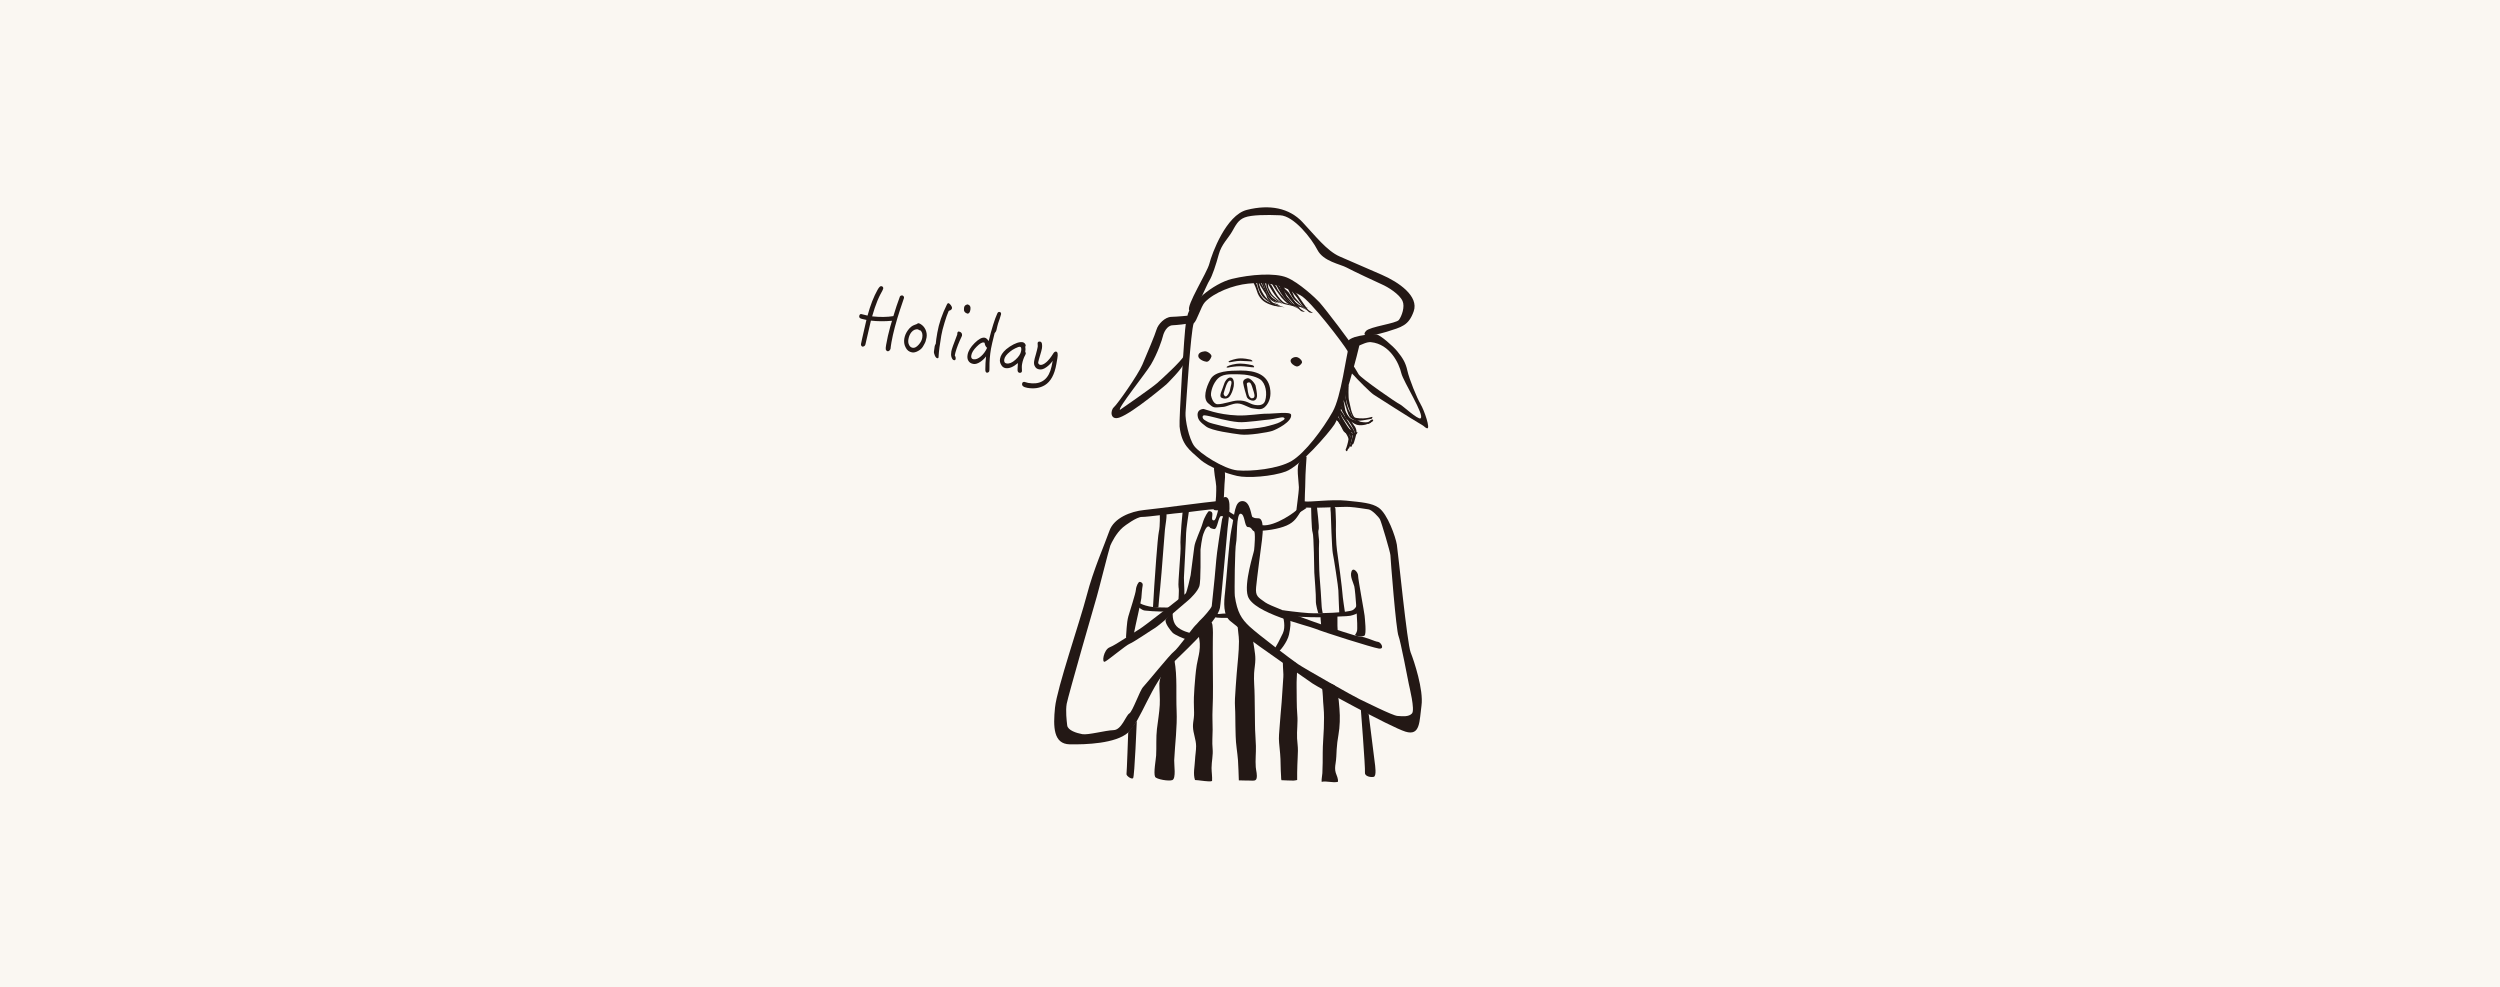 <?xml version="1.0" encoding="UTF-8"?><svg id="_レイヤー_2" xmlns="http://www.w3.org/2000/svg" viewBox="0 0 900 355.46"><defs><style>.cls-1{fill:#231815;}.cls-2{fill:#faf7f2;}</style></defs><g id="_レイヤー_1-2"><rect class="cls-2" width="900" height="355.46"/><path class="cls-1" d="M428.14,113.59s-4.13.42-6.47.48-4.77,2.68-5.31,4.55-3.29,8.4-5.13,12.7c-1.57,3.67-8.88,14.09-10.23,15.28-1.35,1.18-1.39,4.95,2.12,3.67,4.88-1.78,16.79-11.91,16.79-11.91,0,0,5.95-5.79,6.48-7.91.51-2.04.36-3.69-.24-2.27-.7,1.66-7.58,7.98-9.6,9.76-2.02,1.78-13.32,9.58-13.32,9.58-1.28-.06,9.36-13.3,11.12-16.3,2.44-4.15,4-8.93,4.29-10.18s1.41-3.88,3.54-3.95c1.2-.04,5.21-.42,6.28-.81.82-.3.49-2.34-.33-2.66Z"/><path class="cls-1" d="M427.46,113.9c.34-4.3,9.31-11.88,16.04-13.5s15.42-2.26,19.75-.5c4.33,1.76,10.52,7.55,11.78,8.96,2.16,2.42,11.82,15.07,11.98,15.92s-.35,4.24-1.87,1.6c-1.52-2.64-13.36-18.21-16.98-20.07-4.34-2.22-9.27-5.18-18.89-4.2-5.37.55-12.21,3.19-15.49,6.65-1.45,1.53-2.95,7.01-4.04,7.57s-2.41-.67-2.27-2.44Z"/><path class="cls-1" d="M489.61,123.07c-.34,2.73-6.6,25.77-9.22,29.74-2.14,3.24-12.35,15.02-17.5,16.93-4.86,1.8-13.77,2.47-17.53,1.6s-10.07-3.02-13.42-6.02c-3.75-3.36-6.56-5.11-7.29-11.79-.25-2.29,1.72-34.54,2.26-37.14.54-2.6,3.71-2.51,2.82-.04-1.05,2.9-2.64,27.7-2.94,32.25-.16,2.54,1.18,9.28,3.12,11.95,1.95,2.67,10.73,8.35,15.57,8.79,4.84.44,14.64-.52,19.48-3.38,4.84-2.86,11.3-11.51,14.79-17.71,3.12-5.54,4.75-19.85,6.13-24.77.68-2.42,4-2.72,3.71-.4Z"/><path class="cls-1" d="M457.18,139.62c-.88-4.58-4.9-6.26-10.54-6.23-4.05.03-9.21.16-10.85,3.12-1.73,3.13-2.79,6.97-.85,8.66,2.07,1.8,1.83,1.6,5.41,1.32,1.38-.11,3.22-1.27,5.17-1.25s4.14,1.7,5.61,1.8c1.48.1,3.07.93,4.65-.95,1.17-1.38,1.97-3.48,1.4-6.47ZM451.43,145.7c-1.58-.31-2.71-1.66-5.88-1.52-1.94.08-5.21,1.36-7.22,1.34-1.63-.01-2.29-2.69-2.38-3.22-.09-.53.21-3.22,1.96-5.44,1.94-2.46,4.7-2.12,8.12-2.11,2.35,0,5.95.64,7.65,1.84,2.01,1.41,2.58,5.06,1.78,7.65-.53,1.72-2.25,1.82-4.03,1.47Z"/><path class="cls-1" d="M442.99,135.9c-1.17-.08-2.18,1.57-2.51,2.9-.33,1.33-1.84,3.8-.77,4.36,1.07.56,2.18.39,2.84-.31.66-.69,1.38-2.48,1.59-3.82.21-1.33.02-3.06-1.15-3.14ZM442.8,140.29c-.11,1.06-.94,2.26-1.42,2.4s-.94-.64-.87-1.07c.07-.42.75-2.4.91-2.82s.78-1.98,1.52-1.77c.9.26-.02,2.2-.13,3.26Z"/><path class="cls-1" d="M452.01,138.85c-.13-.65-1.83-2.95-2.99-2.67-.56.13-1.66.53-1.48,1.74.18,1.21,1.02,4.12,1.3,4.95.29.83,1.49,1.38,2.26,1.37.77-.01,1.36-.62,1.43-1.6s-.4-3.14-.52-3.79ZM450.94,143.34c-.3,0-.51.23-1.08-.49-.57-.72-.77-2.92-.85-3.61-.08-.69-.43-1.33.31-1.54.8-.23,1.08.42,1.47,1.59.39,1.18.88,2.63.84,3.23s-.4.82-.69.81Z"/><path class="cls-1" d="M456.01,148.94c-2.35-.05-6.47.77-10.55.62-7.26-.28-11.85-2.39-12.28-2.34-1.43.16-2.22.98-2.03,2.48.18,1.5.96,2.27,3.02,3.83s9.52,2.51,12.41,2.9c2.9.39,9.94-.79,11.46-1.31s7.22-3.32,6.75-5.84c-.23-1.22-6.42-.3-8.77-.35ZM460.67,152.02c-.54.38-3.39,1.19-5.36,1.63-1.98.44-7.35,1.08-9.64.83-2.29-.25-9.81-2.01-10.7-2.52-.89-.52-2.04-.94-2.03-1.86s1.1-.54,2.62-.24c1.52.3,6.17,1.78,10.38,2.11,2.6.21,9.77-.89,11.11-.95,1.34-.07,4.39-.99,4.98-.74,1.33.55-.82,1.38-1.36,1.76Z"/><path class="cls-1" d="M467.13,128.64c1.14.46,1.75,1.45,1.57,1.95s-1.23,1.56-2.08,1.3-2.01-1.1-2.01-2.03,1.59-1.6,2.53-1.22Z"/><path class="cls-1" d="M433.68,126.47c1-.12,2.68,1.2,2.44,1.9s-.9,1.95-1.81,1.86-2.89-.9-2.93-2.05,1.13-1.57,2.3-1.71Z"/><path class="cls-1" d="M511.41,145.47c-1.34-2.2-4.09-9.01-4.75-12.02-.65-3.01-1.75-4.63-3.65-6.99-1.48-1.84-5.98-5.75-7.44-6.07s-11.34.6-10.36,3.3c1.26,3.47,5.37-.81,8.34-.51,6.9.71,10.14,7.74,10.93,11.18.69,2.99,8.61,15.29,6.91,16.25-.94.53-6.56-4.64-7.22-4.93-1.49-.67-14.2-9.53-15.06-10.92-.87-1.39-2.22-4.25-2.78-3.22-.56,1.03-.6,2.13,1.09,3.63,1.11,1.27,5.9,6.15,7.18,6.96,1.32.83,13.38,8.6,17.7,11.09.51.46,1,.83,1.39.96,1.45.52-.96-6.51-2.3-8.72Z"/><path class="cls-1" d="M437.17,167.73c-.5,1.01.62,5.68.67,7.31s-.05,5.64-.43,6.7-.85,1.88.05,1.94,2.63.34,2.9-1.5.42-8.49.58-9.41.04-3.61-.16-4.19-2.87-2.34-3.61-.84Z"/><path class="cls-1" d="M470.37,164.44s-.47,6.57-.45,8.66c.02,2.09-.37,7.41-.13,8.81s1.19.54.46,1.03-3.47,2.47-3.58,1.69.95-7.23.93-9.24-1.1-7.78.32-9.19c1.08-1.08.65-2.72,2.45-1.76Z"/><path class="cls-1" d="M469.57,180.48c1.75.39,9.72-.81,15.1-.25,5.38.56,9.22.82,11.69,2.57,3.17,2.24,6.04,10.43,6.51,13.29s3.71,35.64,4.96,38.76,4.7,13.55,3.91,19.15c-.79,5.6-.35,11.05-5.75,9.4-5.39-1.65-32.24-16.41-33.49-17.36-1.24-.95-21.65-14.86-23.17-16.48s-3.33-3.69-6.24-5.83-2.48-7.03-2.07-10.53c.47-4.07,1.45-18.64,2.31-22.67,1.17-5.49,1.08-10.19,4-10.14,2.91.05,3.07,5.62,3.57,5.74s.2.45,2.14.46,1.67,4.65,1.29,7.67c-.38,3.02-1.83,13.86-2.13,17.14s.7,3.59,3.33,5.49c2.89,2.09,31.39,12.05,33.77,12.21,2.38.15,5.67,1.89,6.75,1.96s2.64,2.78.28,2.41c-2.37-.37-19.61-5.82-22.78-7.11s-22.35-5.6-24.33-11.77c-1.48-4.62,2.13-15.47,2.26-16.55s.6-6.64-.08-6.82-.81-1.58-2.2-1.48c-1.28-.22-.96-4.67-2.58-4.81s-1.19,8.92-1.63,10.54-.64,17.83-.45,19.12c.84,5.8,2.4,8.23,5.23,10.89,3.13,2.94,15.18,11.99,17.48,13.58s20.87,12.09,22.21,12.65c1.33.57,11.79,5.91,13.63,6.03s4.04.4,5.22-.89-.97-9.68-1.12-10.51-3.1-16.05-3.7-17.31c-.9-1.9-2.93-28.21-2.94-29.17s-3.27-11.96-3.75-12.88-2.92-3.46-4.14-3.61-4.34-.72-6.87-.88-15.5.71-16.42.04-.58-2.18.21-2.01Z"/><path class="cls-1" d="M488.92,207.29c-.01,1.23,2.27,13.41,2.34,14.36s.74,6.61-.05,7.17-3.3.2-3.34-.22.21-.06.64-1.4-.59-14.68-.97-16.14c-.39-1.46-1.63-3.56-1.01-5.31.61-1.75,2.41.3,2.4,1.53Z"/><path class="cls-1" d="M438.01,180.43c-3.21.26-21.34,2.7-26.17,3.18-4.83.49-10.83,2.88-12.44,7.47-1.84,5.24-5.72,13.82-8.2,23.35-2.48,9.53-10.67,33.25-11.39,40.26-.72,7.02-.58,13.15,5.27,13.27,5.86.11,16.54-.27,21.06-4.24s8.32-17.59,15.57-24.58c8.06-7.77,16.66-16.12,17.48-20.33.35-1.77,2.33-24.65,2.74-28.62.4-3.97,1.7-11.13-.77-11.26s-2.78,8.54-4.22,8.42c-1.6-.13.83-3.35-1.73-3.33-.24,0-1.6,1.94-2.27,4.34s-2.82,6.58-3.01,8.65c-.09.96-1.18,9.25-1.3,10.04s-1.39,6.13-1.75,6.57-15.27,12.11-16.7,12.88-8.44,5.67-10.67,6.52-3.01,5.81-1.71,5.17c1.3-.64,7.58-5.95,8.93-6.46s7.95-5.02,9.18-5.73,11.56-9.63,12.12-10.12,3.04-2.86,3.71-4.76c.67-1.91.38-12.26.45-13.31s.48-3.44.71-4.53c.19-.91,1.25-3.95,2.16-3.75s-.19.5,1.99.94c1.29.26,1.5-4.74,2.6-4.68,1.11.06.49.24.3,1.09s-2.11,13.61-2.08,14.54c.02.57-1.12,12.1-1.64,16.76-.08.74-3.09,4.13-3.86,4.81s-1.08,1.25-2.06,2.18-6.36,8.47-7.68,9.38-9.92,11.58-11.08,12.75c-1.23,1.24-3.78,8.85-5.01,9.56s-2.74,5.91-5.65,5.99-9.19,1.84-11.28,1.45-5.21-1.37-5.42-3.17-.61-5.27-.18-7.76,10.39-37.24,10.8-38.47,4.5-17.52,4.9-18.48,2.06-4.44,4.53-6.57c.74-.64,5-3.81,6.85-3.75,1.85.05,12.94-1.48,14.5-1.52s10.52-1.41,11.56-1.21,1.62-2.96.87-2.9Z"/><path class="cls-1" d="M410.23,209.46c.41,0,1.33.32,1.12,1.39s-.38,3.3-.46,4.45-2.32,10.67-2.46,11.68-.44,1.7-1.5,2.4-1.67.6-1.54-.4.17-4.84.82-7.11c.65-2.27,2.59-8.09,2.71-9.53s.92-2.86,1.31-2.86Z"/><path class="cls-1" d="M461.75,221.56c.28.72,1.14,4.15.08,6.41s-2.36,4.68-2.72,5.2-.24,1.99.65,1.78,3.73-3.91,4.27-6.47c.55-2.56.72-4.45.36-5.61s-2.63-1.31-2.63-1.31Z"/><path class="cls-1" d="M422.16,220.38s-.28,3.23,1.34,5,4.98,2.53,5.47,2.61-1.06,2.14-1.81,2.13-4.36-1.64-5.02-2.34-2.88-3.42-2.5-4.62c.26-.84,2.53-2.79,2.53-2.79Z"/><path class="cls-1" d="M467.62,182.83c-1.21,1.54-8.58,6.68-13.09,6.27-4.51-.41-4.71,1.91-1.89,1.98,2.82.07,7.53-.57,10.54-1.89s3.82-3.17,5-4.93-.56-1.43-.56-1.43Z"/><path class="cls-1" d="M441.26,183.59c1.29.5,3.08,1.96,3.41,1.82s.21,1.49-.22,1.87-2.67-1.84-2.89-2.07-.29-1.62-.29-1.62Z"/><path class="cls-1" d="M428.15,111.72c-1.23-1.57,6.42-13.59,7.21-16.76.94-3.73,6.05-17.52,13.51-19.4,8.31-2.09,15.29-.62,19.97,4.35,4.68,4.97,8.79,10.38,13.43,12.42s10.75,4.68,15.1,6.56c6.27,2.71,13.49,7.76,11.56,13.2-1.82,5.13-4.29,5.64-9.76,7.36-2.22.7-10.1,2.75-7.41-.3,1.39-1.58,10.87-2.68,11.85-3.98,1.04-1.39,2.23-4.77,1.3-6.82-1.13-2.49-5.25-5.02-7.4-5.96-1.93-.85-10.42-4.83-12.72-6.07s-8.4-2.21-10.52-6.36-8.46-12.24-13.43-12.46-10.33-.15-12.74.78-3.21,2.76-4.6,5.17c-1.39,2.41-3.77,4.52-4.75,8.15s-2.32,7.74-3.38,9.41-3.41,8.13-5.3,9.42c-1.89,1.29-.66,2.86-1.89,1.29Z"/><path class="cls-1" d="M485.5,138.95s-.19,4.2.2,5.45.69,5.19,2.56,6.55c1.87,1.35,2.06,1.62,3.14,1.8s1.65-1.42,2.49-1.67c.15-.04.16-.03-.09.61s-1.24,1.17-2.81.98c-1.69-.21-3.27-1.07-4.05-2.46s-2.89-6.48-2.49-8.16-.13-3.24.11-4.06.94.97.94.97Z"/><path class="cls-1" d="M484.3,140.35c.6.33.13,1.55.16,2.79s.73,4.3,1.54,5.22-.06,2.01,3.51,2.24,5.07-1.16,4.46-.14c-.24.4.34.21-2.44.71-2.98.54-3.91.22-5.06-.55-.9-.6-1.33-2.08-2-4.32-.46-1.53-1.3-3.44-1.15-4.06s.99-1.89.99-1.89Z"/><path class="cls-1" d="M483.22,144.2c.77-.18.72,2.46,1.18,3.8s1.33,2.56,2.52,2.99c3.45,1.25,5.5,1.33,6.33.54,1.18-1.12,1.35-.05.79.24s-1.97,1.18-3.63,1.29c-1.67.11-2.17-.07-3.73-1.08s-2.28-.84-2.52-2.27-1.73-3.86-1.2-4.69.26-.82.26-.82Z"/><path class="cls-1" d="M481.91,147.02c.87,0,.43.84.73,2.04s.8,2.08,1.6,3.74,2.53,2.18,2.78,2.42-1.33.75-1.43.8-1.2-.56-1.99-1.87-1.41-3.71-1.87-4.58.18-2.55.18-2.55Z"/><path class="cls-1" d="M480.62,150.26c.26-.21.48-.54.9.18s1.19,2.2,1.77,3.15,3.63,2.65,3.95,2.54,1.5-.93,1.44-.44-.76,1.24-1.89,1.06-2.7-.75-3.28-1.79-1.44-3.14-2.05-3.45-.83-1.25-.83-1.25Z"/><path class="cls-1" d="M482.46,146.34c0,.48,1.19,2.7,2.13,3.99s3.1,4.4,3.03,5.35-.79,3.33-.98,3.59.24,1.01.54.58,1.11-3.41,1.16-4.16-.19-1.74-.99-2.7-3.37-5.39-3.6-5.59-1.1-1.42-1.1-1.42l-.19.36Z"/><path class="cls-1" d="M481.83,147.26c0,.48,1.19,2.7,2.13,3.99.94,1.29,3.1,4.4,3.03,5.35s-.79,3.33-.98,3.59.24,1.01.54.58,1.11-3.41,1.16-4.16-.19-1.74-.99-2.7-3.37-5.39-3.6-5.59-1.1-1.42-1.1-1.42l-.19.36Z"/><path class="cls-1" d="M480.93,147.88c0,.48,1.19,2.7,2.13,3.99.94,1.29,3.1,4.4,3.03,5.35s-.79,3.33-.98,3.59.24,1.01.54.58,1.11-3.41,1.16-4.16-.19-1.74-.99-2.7-3.37-5.39-3.6-5.59-1.1-1.42-1.1-1.42l-.19.36Z"/><path class="cls-1" d="M480.29,148.8c0,.48,1.19,2.7,2.13,3.99.94,1.29,3.1,4.4,3.03,5.35s-.79,3.33-.98,3.59.24,1.01.54.58,1.11-3.41,1.16-4.16-.19-1.74-.99-2.7-3.37-5.39-3.6-5.59-1.1-1.42-1.1-1.42l-.19.36Z"/><path class="cls-1" d="M446.54,130.89c2.06.04,3.96.5,4.38.6s.78.65.42.75c-.33.09-3.2-.41-4.79-.4-1.73,0-3.76.31-4.27.46s-1.06-.05-.45-.41,2.8-1.03,4.7-.99Z"/><path class="cls-1" d="M446.39,129.01c1.36-.04,3.14.28,3.78.45s.9.69.59.65-3.66-.21-4.2-.2c-1.65.01-3.36.48-3.81.5s-.61-.16-.35-.36,2.29-.98,4-1.03Z"/><path class="cls-1" d="M464,103.56c.42.19,2.12,1.22,2.77,2.08s3.73,5.69,4.46,6.12,1.46.94,1.46.94c0,0-1.03-.07-1.44-.32-.23-.15-1.75-1.62-2.11-1.97s-1.68-2.61-2.18-3.24-2.97-3.61-2.97-3.61Z"/><path class="cls-1" d="M461.47,102.31s.93,1.22,1.21,2,2.66,3.68,3.59,4.45c.93.77,3.99,2.72,3.99,2.72,0,0-3.2-1.47-3.78-1.84s-1.63-1.36-2.29-2.16c-.6-.71-3.01-4.1-3.27-4.72s.55-.45.55-.45Z"/><path class="cls-1" d="M463.55,103.53c-.08-.44,1-.07,1.15.22s1.01,2.96,1.6,3.57,3.95,4.37,3.95,4.37c0,0-3.95-3.4-4.53-4.04s-2.01-3.26-2.17-4.13Z"/><path class="cls-1" d="M459.43,102.32c.37.08.91.43,1.2.81s1.87,3.44,2.29,3.88,1.34,2.01,2.64,2.51,5.52,1.25,5.52,1.25c0,0-1.19-.09-1.68-.11s-4.13-.62-4.85-1.07-2.26-2.38-2.76-3.06c-.72-.98-2.68-4.22-2.37-4.21Z"/><path class="cls-1" d="M461.11,103.15c.42.19,2.12,1.22,2.77,2.08s3.73,5.69,4.46,6.12,1.46.94,1.46.94c0,0-1.03-.07-1.44-.32-.23-.15-1.75-1.62-2.11-1.97s-1.68-2.61-2.18-3.24-2.97-3.61-2.97-3.61Z"/><path class="cls-1" d="M458.58,101.91s.93,1.22,1.21,2,2.66,3.68,3.59,4.45,3.99,2.72,3.99,2.72c0,0-3.2-1.47-3.78-1.84s-1.63-1.36-2.29-2.16c-.6-.71-3.01-4.1-3.27-4.72s.55-.45.55-.45Z"/><path class="cls-1" d="M460.66,103.12c-.08-.44,1-.07,1.15.22s1.01,2.96,1.6,3.57,3.95,4.37,3.95,4.37c0,0-3.95-3.4-4.53-4.04s-2.01-3.26-2.17-4.13Z"/><path class="cls-1" d="M456.54,101.91c.37.08.91.43,1.2.81s1.87,3.44,2.29,3.88,1.34,2.01,2.64,2.51,5.52,1.25,5.52,1.25c0,0-1.19-.09-1.68-.11s-4.13-.62-4.85-1.07-2.26-2.38-2.76-3.06c-.72-.98-2.68-4.22-2.37-4.21Z"/><path class="cls-1" d="M409.56,216.8s2.75,1.72,7.01,1.85c.71.02,5.7.1,5.7.1,0,0,.51.22-.71,1-1.02.66-6.34.39-9.47.04-1.14-.13-2.6-1.57-2.63-1.6-.09-.11.09-1.4.09-1.4Z"/><path class="cls-1" d="M436.73,220.15c.81.12,1.5,1,2.15.88s2.39-.2,3.04-.16,1.09,1.41.5,1.51-4.58.14-5.07-.24-.62-1.98-.62-1.98Z"/><path class="cls-1" d="M461.8,219.69s5.92.81,9.35,1.03c3.43.22,14.4-.19,15.88-1.11,1.48-.92,1.69-2.62,1.69-2.62,0,0,.88.97.92,1.68s-.51,1.39-.64,1.78-1.79,1-2.92,1.23-5.71.24-6.98.46-13.01.04-14.35-.39-2.95-2.07-2.95-2.07Z"/><path class="cls-1" d="M480.76,183.06s.25,5.03.18,6.14.04,6.89.38,8.93,1.96,14.51,1.95,15.43.97,7.25.97,7.25l-2.07.58s-.37-7.82-.36-8.83-1.68-12.02-2-13.36-.73-13.87-.74-14.68-.34-1.45.17-2.67,1.51,1.22,1.51,1.22Z"/><path class="cls-1" d="M471.99,182.16s.13,8.74.56,9.58.56,13.44.6,14.45.67,8.33.56,9.94c-.1,1.61.87,4.64.87,4.64l1.63.11s-.4-1.88-.41-2.59-.62-9.97-.76-10.99-.32-11.11-.17-11.91-.53-3.9-.17-4.69-.64-8.04-.61-8.44-2.12-.09-2.12-.09Z"/><path class="cls-1" d="M417.53,184.78s.15,4.69-.33,6.59-1.6,18.69-1.66,19.59-.41,7.13-.46,7.58,1.94.12,1.94.12l.26-3.1s.76-7.59.88-9.51,1.15-14.32,1.21-15.33c.06-1.01.98-5.8.38-5.95s-2.24-.01-2.24-.01Z"/><path class="cls-1" d="M428.02,184.03s-1.05,6.79-1.02,7.91-.75,14.64-.79,16.06.56,7.98-.27,8.16-1.47.95-1.64.32.29-3.65-.02-5.09.94-13.11.71-15.05.76-13.22.97-13.39,2.06,1.09,2.06,1.09Z"/><path class="cls-1" d="M406.15,263.72s-.49,14.29-.61,14.93,1.88,2.08,2.39,1.46,1.32-20.56,1.32-20.56l-3.1,4.17Z"/><path class="cls-1" d="M492.73,257.12s1.93,15.5,2.14,17.08c.21,1.58.76,5.23-.35,5.47s-3.33-.21-3.14-1.61-1.55-23.64-1.55-23.64l2.9,2.7Z"/><path class="cls-1" d="M460.51,110.32c-1.84,0-4.93-1.06-6.23-2.44-.88-.93-1.44-1.86-1.8-3.12-.23-.82-.81-2.21-1.16-2.87l.79-.19c.36.69.64,1.8.87,2.59.35,1.23,1.12,2.47,1.94,3.34,1.29,1.36,5.86,2.68,5.86,2.68-.09,0-.18,0-.27,0Z"/><path class="cls-1" d="M460.89,110.17c-.45-.13-.89-.27-1.33-.41-.45-.14-.89-.28-1.35-.42-1.41-.41-3.19-1.78-4.06-3.12-.86-1.33-1.47-3.07-1.67-4.79l.61-.07c.19,1.64.97,3.37,1.8,4.64.83,1.28,2.07,2.62,3.41,3.02.46.13.91.28,1.36.42.44.14,1.23.72,1.23.72Z"/><path class="cls-1" d="M462.46,110.71c-.45-.15-1.01-.23-1.61-.32-1.17-.18-2.49-.38-3.28-1.11-.13-.12-.25-.35-.36-.56-.07-.14-.14-.28-.21-.37-.08-.11-.18-.21-.28-.32-.16-.17-.32-.34-.43-.54-.18-.33-.27-.71-.37-1.08-.1-.39-.32-.62-.52-.96-.19-.32-.39-.57-.63-.95-.65-1.03-1.5-2.2-1.78-3.46l.65-.15c.27,1.2.93,2.24,1.57,3.25.2.32.41.64.6.97.22.38.33.8.43,1.21.09.36,1.1,1.68,1.19,1.8.08.11.46.6.54.69.72.66,1.18,1.01,2.3,1.18.61.09,2.18.71,2.18.71Z"/><path class="cls-1" d="M460.64,108.97c-1.14,0-2.83-.98-3.59-1.87-1.11-1.29-2.19-5.05-2.35-5.49l.4-.44c.17.44.32.89.48,1.34.53,1.53,1.08,3.11,2.15,4.36.61.71,3.1,2.08,3.1,2.08-.06,0-.12,0-.19,0Z"/><path class="cls-1" d="M460.04,109.2c-1.67-.46-2.77-1.23-3.78-2.66-.27-.38-2.02-4.15-2.2-5.15l.64-.21c.18.97.4,2.12.93,3,.2.34.17.64.32.99.17.43.33.83.59,1.18.97,1.36,3.52,2.85,3.52,2.85Z"/><path class="cls-1" d="M457.16,105.83c-.33-.43-.5-.9-.67-1.35-.08-.22-.17-.45-.27-.67-.26-.57-.39-1.19-.39-1.96l.7.06c0,.72-.09,1.31.15,1.84.11.23.78,1.66,1.08,2.05,1.16,1.53,3.75,3.22,3.75,3.49s-3.17-1.91-4.35-3.46Z"/><path class="cls-1" d="M417.37,246.11c0,2.6.28,5.1.14,7.69-.15,2.88-.67,5.71-1.01,8.62-.37,3.12-.12,6.39-.29,9.54-.07,1.37-1.02,6.38-.37,7.7.43.88,5.01,1.67,6.21,1.16,1.41-.6.59-5.57.66-7.09.28-5.89,1.13-12.02.87-17.9s.29-12.26-.77-18.06c-3.55,1.56-5.05,4.65-5.45,8.34Z"/><path class="cls-1" d="M431.53,227.68c-.07,1.32.34,2.67.4,3.99.04.96-.01,1.91-.14,2.86-.22,1.64-.7,3.25-.96,4.88-.43,2.69-.61,5.4-.83,8.12-.19,2.32-.26,4.65-.18,6.98.04,1.33.12,2.66-.05,3.98-.14,1.05-.33,2.1-.3,3.17.07,2.39,1.12,4.57,1.13,6.95,0,1.68-.33,3.36-.4,5.05-.1,2.3-.76,4.91,0,7.15,1.55.08,3.08.39,4.63.46.51.02,1.06.1,1.52-.13.09-1.52-.18-3.13-.19-4.68,0-2.36.61-4.62.38-6.97s0-4.49.01-6.75c0-2.43-.15-4.79-.03-7.22.27-5.62.11-11.2.1-16.83,0-2.72-.05-5.45,0-8.17.03-1.84.11-3.66-.13-5.48-.17-1.24-.83-1.46-1.86-.6s-1.5,2.4-3.1,3.25Z"/><path class="cls-1" d="M445.57,224.5c-.08,2.11.46,4.23.46,6.36,0,3.84-.51,7.69-.81,11.52-.24,3.03-.46,6.07-.63,9.1-.12,2.14.14,4.28.12,6.41-.02,2.36.09,4.71.13,7.08.05,2.93.62,5.84.84,8.75.19,2.43.18,4.79.3,7.21,1.37.07,2.78.04,4.15.08.83.02,1.92.21,2.2-.66.4-1.29-.15-2.87-.25-4.17-.2-2.52.12-5.11.05-7.63-.06-2.56-.33-5.1-.33-7.67,0-3.45-.12-6.89-.13-10.34-.01-2.72-.35-5.48-.19-8.2.1-1.71.45-3.34.45-5.08,0-1.26-.18-2.4-.36-3.64-.26-1.7-.55-3.43-.75-5.13-.11-.93-.04-.74-.91-1.33-1.27-.86-2.32-2.1-4.34-2.65Z"/><path class="cls-1" d="M461.48,236.16c.36,1.25.39,2.72.4,4.03,0,1.17.21,2.35.12,3.52-.24,3.04-.36,6.1-.61,9.13-.24,2.91-.52,5.82-.72,8.73-.14,1.95-.38,3.9-.19,5.85.26,2.63.54,5.16.54,7.82,0,1.42.1,2.86.17,4.28.02.45,0,.94.12,1.35,1.46.03,2.92.17,4.38.15.48,0,.81-.16,1.29-.22-.02-1.78,0-3.64.07-5.44.06-1.7.17-3.4.2-5.1.03-1.47-.22-2.92-.3-4.39-.15-2.83.33-5.67.08-8.51-.29-3.38-.17-6.83-.25-10.22-.05-2.09.14-4.15.2-6.23.03-.9-.26-1.47-.47-2.28-1.67-.55-2.67-2.11-5.03-2.47Z"/><path class="cls-1" d="M475.85,244.84c-.08,1.94.31,4.01.39,5.97.05,1.23.12,2.5.24,3.73.25,2.53.18,5.13.1,7.67-.1,2.92-.4,5.8-.4,8.73,0,2.47,0,4.96-.13,7.42-.06,1.02-.35,2.09-.26,3.1,1.89-.41,3.97.47,5.87,0,.14-1.2-.44-2.16-.79-3.25s-.24-2.33-.06-3.38c.28-1.66.3-3.34.39-5.02.09-1.77.34-3.49.64-5.24.53-3,.62-6.4.36-9.44-.16-1.89-.25-3.75-.7-5.61-.23-.94-.41-2.42-1.26-2.9-.9-.51-2.07-.69-3.01-1.15-.46-.23-.85-.57-1.38-.65Z"/><path class="cls-1" d="M475.39,221.85c-.02,1.31.23,2.58.27,3.9,1.22.19,2.38.9,3.56,1.25.42.12,1.75.82,2.13.5.33-.27.13-1.79.13-2.21,0-1.33,0-2.63,0-3.97"/><path class="cls-1" d="M324.12,111.16c-1.56,4.76-2.62,8.77-3.2,12.08-.07.38-.15.84-.22,1.4-.07.54-.1.85-.11.95-.23.56-.57.85-.99.88-.42-.13-.67-.38-.73-.76-.05-.3.01-.84.15-1.63.34-1.98.82-4.13,1.47-6.48.01-.08.24-.77.63-2.12-2.72.24-5.23.22-7.59-.06-.44,1.94-1.12,4.81-1.99,8.62-.13.45-.49.7-1.02.77-.44-.18-.62-.5-.56-.99.07-.38.21-1.06.44-2.07.27-1.26.46-2.07.56-2.45.29-1.37.6-2.73.95-4.13-.43-.08-.94-.19-1.54-.35-.81-.17-1.14-.51-1.05-1.02.1-.56.35-.81.78-.73.45.13,1.2.31,2.21.54,1.02-3.76,2.24-6.85,3.6-9.26.53-.96.98-1.4,1.36-1.34.53.09.77.42.68.93-.04.23-.4.93-1.05,2.1-.23.41-.57,1.16-1.05,2.28-.63,1.54-1.27,3.4-1.88,5.57,2.83.31,5.38.28,7.64-.09.74-2.47,1.51-4.8,2.34-7.01.1-.27.39-.43.86-.45.49.19.7.51.62.95-.22.67-.65,1.96-1.3,3.86Z"/><path class="cls-1" d="M332.76,123.88c-.11.19-.27.48-.49.86-.37.64-.94,1.17-1.75,1.61-.81.44-1.52.63-2.19.51-1.07-.19-1.85-.79-2.35-1.88-.49-.95-.62-2-.42-3.14.18-1.04.62-2.04,1.3-2.97.72-1,1.54-1.65,2.49-1.95.5-.15.87-.32,1.12-.54.11,0,.24-.01.37.01.05,0,.25.1.53.25.81.48,1.42,1.16,1.84,2.08.39.91.52,1.85.35,2.79-.17.99-.44,1.78-.81,2.38ZM331.43,118.99c-.41-.07-.75-.23-.97-.43-.9-.1-1.67.24-2.33,1.01-.57.69-.92,1.54-1.1,2.54-.14.79-.07,1.46.22,2.03.29.63.72.96,1.34,1.07.66.11,1.36-.26,2.13-1.12.71-.79,1.14-1.61,1.29-2.45.21-1.2,0-2.07-.59-2.65Z"/><path class="cls-1" d="M341.74,111.83l-.21.12c-.47,1.05-.97,2.43-1.48,4.15-.58,1.84-.96,3.42-1.19,4.72-.54,3.13-.89,5.74-.99,7.82-.04.25-.19.36-.45.32-.36-.06-.66-.43-.92-1.05-.26-.6-.34-1.08-.27-1.46.02-.1.04-.39.13-.89.06-.49.11-.77.12-.87.07-.38.2-.67.39-.9.07-1.03.28-2.39.57-4.04.56-3.23,1.7-6.63,3.47-10.17.16-.31.32-.47.52-.43.25.04.53.27.87.7.32.42.46.81.41,1.12-.07.41-.41.71-.99.88Z"/><path class="cls-1" d="M345.55,122.54c-1,2.29-1.6,4.1-1.83,5.42.27.41.38.85.31,1.26-.06.36-.27.5-.58.45-.41-.07-.71-.46-.93-1.16-.17-.55-.18-1.21-.04-2.03.11-.66.8-2.67,2.13-6.05,0-.31.01-.52.03-.6.04-.23.2-.41.48-.52.93.21,1.34.76,1.2,1.57-.22.49-.46,1.02-.76,1.65ZM348.24,112.91c-.96-.35-1.35-.97-1.2-1.86.03-.15.03-.31.06-.49.15-.55.57-.87,1.27-.98.82.25,1.16.88.97,1.95-.17.97-.54,1.43-1.1,1.38Z"/><path class="cls-1" d="M359.8,115.02c-.4,1.08-.65,1.91-.77,2.46-.09.25-.16.6-.24,1.06-.1.56-.33,1.02-.71,1.35-.73,2.84-1.16,4.73-1.32,5.64-.4,2.32-.58,4.56-.55,6.77,0,.55-.01.97-.06,1.27-.03.18-.13.32-.31.44-.2.12-.4.19-.55.17-.41-.07-.6-.5-.57-1.23,0-1.47.08-3,.26-4.65-.55.77-1.24,1.41-2.01,1.93-.95.65-1.81.92-2.57.79-.84-.15-1.43-.54-1.77-1.12-.37-.59-.45-1.31-.3-2.18.24-1.37,1.08-2.77,2.54-4.23,1.45-1.43,2.64-2.08,3.61-1.92.51.09.99.51,1.44,1.22,1.14-4.62,2.19-7.96,3.12-9.97.17-.39.44-.58.8-.52.43.08.62.37.53.88-.04.2-.22.8-.55,1.82ZM354.47,123.4c-.2-.06-.3-.1-.35-.11-.59-.1-1.43.41-2.52,1.5-1.14,1.14-1.77,2.18-1.93,3.12-.15.84.09,1.3.75,1.42.84.15,1.77-.22,2.76-1.09.9-.79,1.62-1.79,2.17-3-.52-.46-.81-1.06-.89-1.83Z"/><path class="cls-1" d="M369.1,127.78c-.57,1-.94,2.12-1.15,3.29-.07.43-.12.87-.09,1.29.02.79.06,1.19.05,1.24-.08.48-.41.69-.94.6-.51-.09-.71-.57-.65-1.4.02-.44.07-1.14.13-2.1-1.69,1.44-3.19,2.04-4.48,1.82-.69-.12-1.22-.53-1.59-1.27-.39-.64-.5-1.35-.37-2.08.2-1.17.92-2.3,2.22-3.44.25-.22.7-.56,1.32-.98,1.94-1.24,3.48-1.76,4.65-1.55.25.04.51.22.76.47.21.27.32.55.27.83,0,.05-.06.17-.14.34.12.54.12,1.15,0,1.78.16.29.22.54.19.71-.02.1-.1.25-.18.44ZM367.22,124.85c-.33-.06-.91.13-1.72.54-.75.37-1.36.76-1.85,1.17-1.28,1.01-1.96,1.94-2.11,2.78-.15.89.1,1.38.81,1.5.97.17,2.01-.25,3.19-1.31s1.89-2.11,2.08-3.23c.15-.89,0-1.39-.4-1.46Z"/><path class="cls-1" d="M376.15,138.65c-1.76,1.06-3.86,1.4-6.28.98-1.4-.24-2.05-.75-1.91-1.51.08-.48.38-.69.84-.64.65.19,1.1.32,1.35.37,4.02.7,6.68-.75,7.96-4.33.31-.89.6-2.1.87-3.65-.63.89-1.33,1.63-2.14,2.22-.99.75-1.88,1.04-2.7.89-.71-.12-1.23-.45-1.53-1.02-.35-.53-.45-1.21-.31-1.99.1-.56.29-1.39.65-2.53.3-1.15.53-1.98.62-2.54.04-.2.03-.47,0-.79-.05-.32-.04-.53-.03-.61.07-.43.37-.62.93-.52.33.06.55.33.64.82.07.49.09.99,0,1.55s-.33,1.44-.68,2.58c-.36,1.17-.58,2-.67,2.48-.04.2,0,.42.16.6.13.18.32.29.52.33.61.11,1.34-.19,2.21-.93.83-.72,1.63-1.71,2.4-2.96.37-.64.74-.95,1.15-.88.56.1.71.88.46,2.36l-.37,2.14c-.65,3.77-2.03,6.28-4.15,7.59Z"/></g></svg>